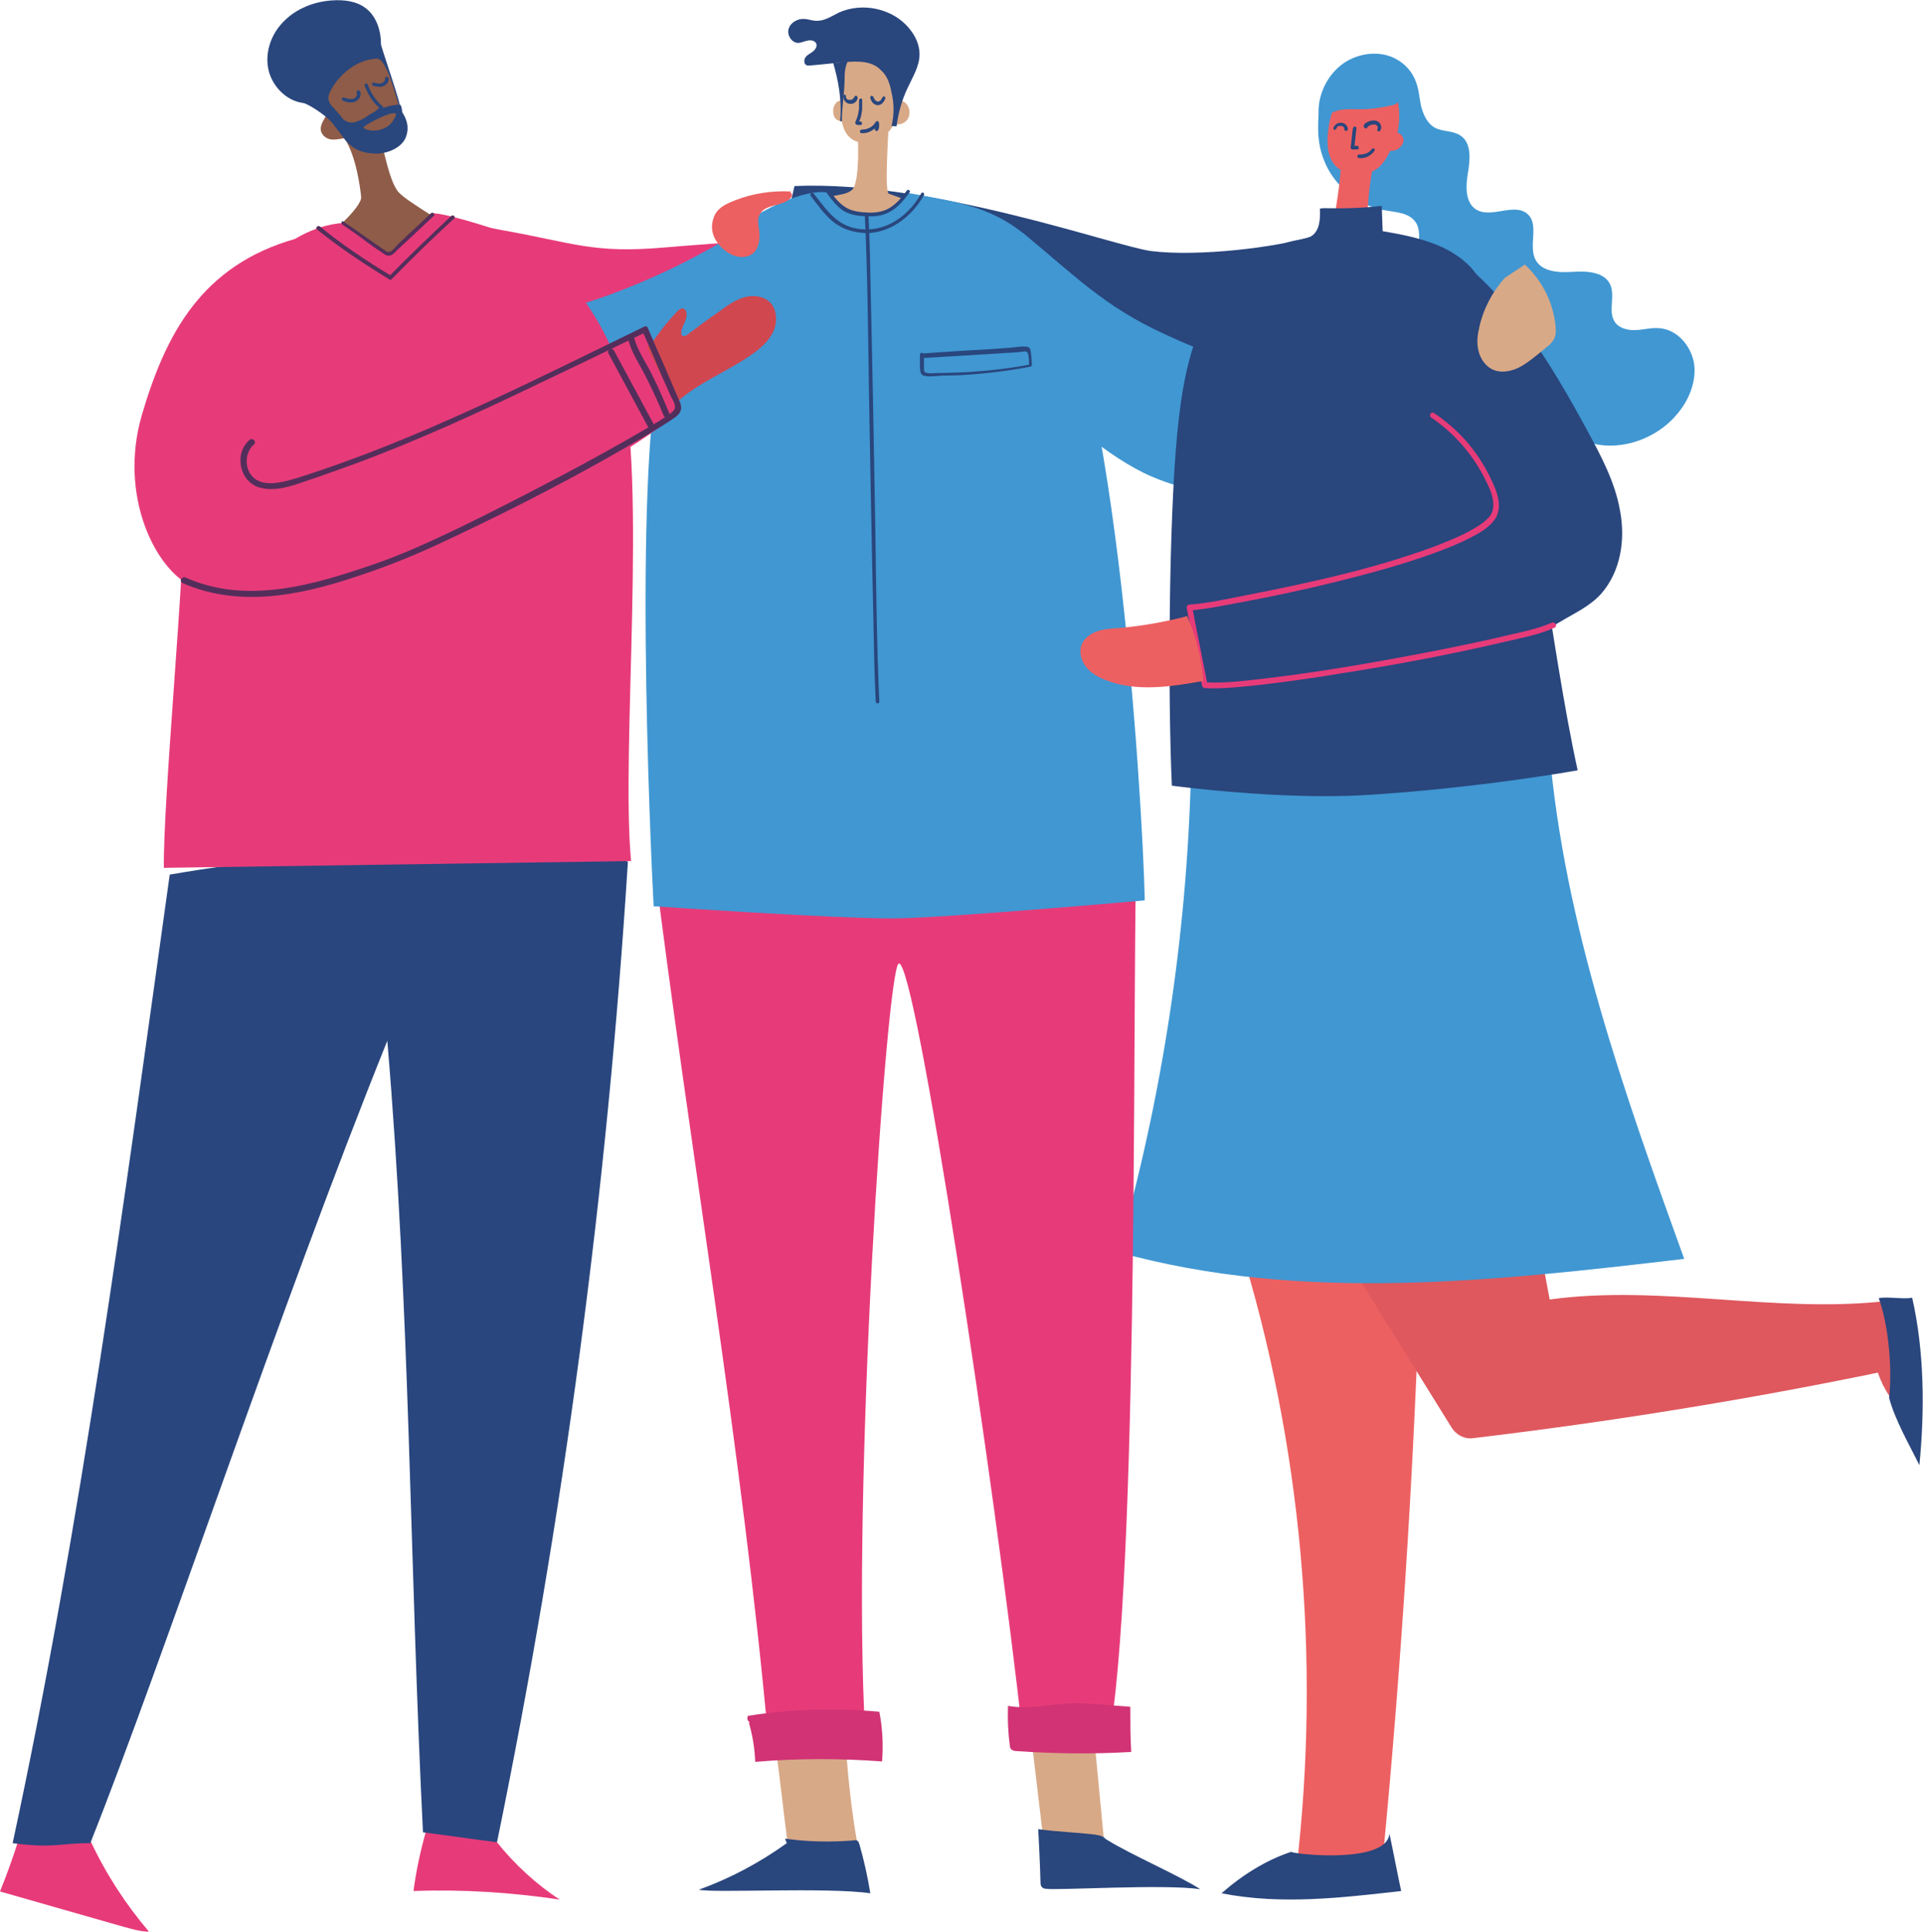 <?xml version="1.0" encoding="UTF-8"?> <!-- Generator: Adobe Illustrator 24.2.1, SVG Export Plug-In . SVG Version: 6.00 Build 0) --> <svg xmlns="http://www.w3.org/2000/svg" xmlns:xlink="http://www.w3.org/1999/xlink" version="1.1" id="Tryb_izolacji" x="0px" y="0px" viewBox="0 0 426 427.8" style="enable-background:new 0 0 426 427.8;" xml:space="preserve"> <style type="text/css"> .st0{fill:#ED6061;} .st1{fill:#DE585E;} .st2{fill:#4097D2;} .st3{fill:#D8A987;} .st4{fill:#E73B79;} .st5{fill:#29467E;} .st6{fill:#29467D;} .st7{fill:#8E5C48;} .st8{fill:#D1474F;} .st9{fill:#532E5B;} .st10{fill:#D13375;} </style> <g> <g> <path class="st0" d="M273.3,271.5c14.3,43.9,19.2,91.5,14.4,137.9c-0.1,1-0.2,1.9-0.6,2.8c-1.7,3.4-6.6,2.4-8.7,5.4 c9.2-0.5,18.3-1,27.5-1.6c4.9-49.7,7.9-99.7,9.2-149.7c-13.2,2.5-26.4,5-39.5,7.5"></path> </g> <g> <path class="st1" d="M300.6,282.4l21,33.8c1,1.6,2.9,2.6,4.8,2.3c30.1-3.6,60-8.4,89.6-14.5c1.3,3.8,3.6,7.2,6.7,10 c-0.4-8.7-1.9-17.4-4.5-25.9c-24.8,2.9-50.2-3.7-74.9-0.3c-1-5.2-1.9-10.5-2.9-15.7c-13,5-26.8,8.2-40.9,9.6"></path> </g> <g> <path class="st2" d="M263.8,172.5c-1,35.4-6.4,70.7-16.1,104.8c40.6,11.3,83.6,6.4,125.4,1.5c-13.3-36.8-26.6-74.1-29.9-113 c-26.6,3.9-53.5,5.6-80.4,5.1"></path> </g> <g> <path class="st3" d="M172.1,388.9c0.8,6.2,1.5,12.5,2.3,18.7c0,0.2,0.1,0.4,0.2,0.6c0.2,0.2,0.5,0.3,0.8,0.3 c2.3,0.2,4.6,0.5,6.9,0.2c2.6-0.3,5.3-1.1,7.7,0c-1.3-7.2-2.1-14.5-2.6-21.8c-5,0.6-10,1.2-14.9,1.8c0.3,0.1,0.5,0.1,0.8,0.2"></path> </g> <g> <path class="st3" d="M228.5,385.2c0.8,6.7,1.6,13.5,2.4,20.2c0,0.2,0.1,0.4,0.2,0.6c0.2,0.2,0.4,0.2,0.7,0.3 c4.2,0.6,8.5,0.8,12.7,0.6c-0.7-7-1.3-13.9-2-20.9c0-0.3-0.1-0.7-0.4-0.8c-0.2-0.1-0.4,0-0.6,0.1c-4.2,1.7-8.8,2.4-13.3,2.3"></path> </g> <g> <path class="st4" d="M144.8,190.2c7.9,63.9,19.6,130.8,25.4,195c8,0.8,12.6-0.1,21.5-0.7c-3.2-54.1,4.7-170.2,7.4-171.1 c3.7-1.3,21.5,116.9,27.5,171.3c6.4-0.8,12.9-1.3,19.4-1.3c6.6-42.6,4.7-175.4,5.9-199.2c-20-1.6-38.5-3.1-58.2,0.8 c-5.4,1.1-10.8,2.5-16.3,3.5c-10.7,1.8-21.8,1.5-32.3-1"></path> </g> <g> <path class="st4" d="M110.1,408c3.8,4.8,8.8,9.4,13.9,12.7c-10.7-1.6-21.5-2.3-32.4-1.9c0.6-4.6,1.6-9.2,2.9-13.7 c5.5,0.6,7.8-0.6,13.3,0"></path> </g> <g> <path class="st4" d="M20,407.6c3.4,7.3,7.8,14.1,13,20.2c-1.9,0-3.8-0.6-5.7-1.1c-9.1-2.6-18.2-5.2-27.3-7.8 c1.5-3.7,2.9-7.6,4.1-11.4c5.6-0.2,11.3-0.2,17,0.1"></path> </g> <g> <path class="st5" d="M139.1,190.8c-4.6,73-14.3,145.6-29,217.2c-5.5-0.7-10.9-1.5-16.4-2.2c-3-60.4-2.8-115-7.9-175.3 c-24.1,59.8-49.6,137-65.8,177.7c-7,0-7.9,1.2-17.2,0c15.2-70.6,24.8-143,34.8-214.5c32.8-5.7,66.5-6.8,99.6-3.4"></path> </g> <g> <path class="st6" d="M290.5,52.4c-7.7,2.4-25.1,4.5-35.5,3.2c-8.2-1.1-48.3-15.7-79-14.4c-1.1,5.2-2.8,10.3-4.9,15.1 c5.9,0.3,10,5.7,14.9,8.8c3.1,2,6.6,3.1,10.1,4.2c10.8,3.4,21.6,6.6,32.4,9.9c14.5,4.3,29.2,8.7,44.3,8.5c4.8-9.8,8-20.5,9.3-31.4 "></path> </g> <g> <path class="st2" d="M292.1,25.3c-0.2-4.4,2-8.9,5.7-11.4c2.6-1.7,5.8-2.4,8.8-1.8c3,0.6,5.7,2.7,6.9,5.6c0.8,1.8,0.9,3.8,1.3,5.8 c0.5,1.9,1.4,3.9,3.1,4.8c1.7,0.9,3.9,0.6,5.6,1.7c2.5,1.6,2.2,5.3,1.7,8.2c-0.5,2.9-0.7,6.6,1.8,8.2c3.4,2.1,8.6-1.7,11.5,1.1 c2.5,2.4,0,7,1.7,10.1c1.5,2.7,5.3,2.8,8.3,2.6s6.9,0,8.2,2.8c1.2,2.6-0.6,6.1,1.1,8.4c1,1.4,3,1.8,4.7,1.7 c1.8-0.1,3.5-0.6,5.2-0.4c3.9,0.3,7,4,7.6,7.9c0.5,3.9-1.1,7.9-3.6,10.9c-5.3,6.6-15.4,9.4-22.7,5.2c-2.2-1.3-4.2-3.2-4.9-5.7 c-0.5-1.8-0.4-3.8-0.5-5.7c-0.1-1.9-0.7-4-2.2-5.1c-2.8-2-7.2,0.1-10.1-1.8c-1.8-1.1-2.4-3.4-2.6-5.5c-0.2-2.1-0.1-4.3-1-6.2 c-0.9-2-2.8-3.6-4.9-4c-1.3-0.3-2.6-0.2-3.9-0.6c-2.9-0.9-4.4-4.1-4.5-7.1c-0.1-2,0.3-4.2-0.8-5.8c-1.5-2.2-4.6-2.2-7.2-2.7 c-4.8-0.9-9.1-4.1-11.7-8.2C292.1,33.9,291.8,30.2,292.1,25.3"></path> </g> <g> <path class="st2" d="M226.5,51.5C238.1,61,244.6,67.9,258,74c3.9,1.8,7.9,3.6,12.1,4.7c10.9,2.7,22.3,0,32.8-3.8 c8.8-3.2,17.3-7.2,25.3-11.9c1.5,9,3.3,18,5.6,26.9c-12.3,7.1-25,13.9-38.8,17.5c-13.8,3.5-28.9,3.5-41.7-2.7 c-5.2-2.6-9.9-6.1-14.4-9.7c-0.6-0.5-1.3-1.1-1.8-1.7c-0.9-1.3-1.1-2.9-1.3-4.4c-1.1-8.2-2.2-16.4-3.3-24.6 c-0.1-0.9-0.8-2.1-1.6-1.6"></path> </g> <g> <path class="st0" d="M297.1,34.6c0,5.6-1.3,12.2-2.1,17.1c-0.1,0.5-0.2,1-0.5,1.3c-0.4,0.4-0.9,0.5-1.4,0.7 c-3.7,1-7.1,2.6-10.2,4.8c1.5,0.5,3.1,0.2,4.6,0c10.1-1.3,20.3-1.6,30.5-0.9c-4.3-2.3-8.9-3.9-13.7-4.6c-0.5-0.1-1-0.1-1.3-0.4 c-0.5-0.4,0.1-13,1.5-16.6"></path> </g> <g> <path class="st6" d="M349.5,170.6c-6-27.3-10.5-70.5-17.4-97.6c-1.3-4.9-2.8-9.9-6.2-13.7c-4.9-5.3-12.5-6.9-19.6-8.1 c-0.1-1.9-0.1-3.7-0.2-5.6c-4.3,0.5-8.6,0.6-12.9,0.5l-0.8,0.1c0.1,2.2,0,4.9-1.9,6.1c-0.8,0.5-1.8,0.6-2.7,0.8 c-9,1.5-16.3,8.4-20.5,16.5s-5.6,17.3-6.5,26.3c-1.9,19.8-2.1,58.2-1.2,78.1c0,0,23.7,3.2,42.6,2.1 C327.3,174.6,349.5,170.6,349.5,170.6z"></path> </g> <g> <path class="st3" d="M189.9,26.9c0.2,2.9,0.7,13.7-1.2,15.2c-1.1,0.9-2.7,1-4.1,1.3c-5.3,0.8-10.3,3.1-14.3,6.5 c6,1.9,12.4,1.6,18.7,1.4c8.4-0.4,16.8-0.8,25.1-1.2c-1.4-2.5-4.6-3.4-7.4-4.1c-3.3-0.9-6.6-1.9-9.8-3.1c-1-0.4-0.1-13.2,0.1-17.5 "></path> </g> <g> <path class="st4" d="M99.1,48.4c4,1.1,8.2,1.8,12.3,2.6c15.8,2.8,19.9,5.2,35.9,3.8c7.6-0.7,27.1-1.8,34.5-3.4 c9.9-2.1,15.5-5.4,25.4-7.5c2.7,5.8,9.5,13,11.7,19.1c-13.5,7.1-28.7,9.9-43.7,12.6c-3.9,0.7-7.9,1.4-11.8,2.2 c-16.3,3-32.7,5.9-49.3,5.4c-5-11.5-10-23-15-34.6"></path> </g> <g> <path class="st2" d="M253.6,199.4c-0.5-22.7-6.9-129-24.6-145.7c-8.5-8-16.6-8.9-28-11c-1.7,3-5.2,5-8.7,5c-3.5,0-6.9-2-8.7-5 c-5.9-1.3-19.9,5.7-25.8,12.9c-6,7.2-8,13.1-10.8,22c-6.9,21.8-2.9,110.1-2.2,123.1c0,0,40.8,2.8,53.5,2.7 C211,203.2,253.6,199.4,253.6,199.4z"></path> </g> <g> <path class="st2" d="M64,54.7c11.6,9.5,12.4,3.7,25.8,9.8c3.9,1.8,7.9,3.6,12.1,4.7c10.9,2.7,22.3,0,32.8-3.8 c8.8-3.2,17.3-7.2,25.3-11.9c1.5,9,3.3,18,5.6,26.9c-12.3,7.1-25,13.9-38.8,17.5c-13.8,3.5-28.9,3.5-41.7-2.7 c-5.2-2.6-9.9-6.1-14.4-9.7c-0.6-0.5-1.3-1.1-1.8-1.7c-0.9-1.3-1.1-2.9-1.3-4.4c-1.1-8.2-11.2,7.9-11.7-0.4c-0.3-5,0.8-8.7,0-8.3"></path> </g> <g> <path class="st7" d="M67,56.1c12.1,0,24.7,4.9,36.3-2.6c-1.7-2.8-13.5-8.7-15.3-11.3c-1.8-2.6-2.8-8.4-3.2-9.3 c1.9-0.3,4-1.5,4-5.5c0-5.4-2.3-10.5-4.6-15.4C83.6,10.8,83,9.5,82,8.6c-2-1.8-5.2-1.7-7.3-0.2c-2.1,1.6-3.9,4.6-3.6,7.2l0,0 c0.3,3.2,0.5,6.5,1.6,9.5c-0.3,0.3-0.6,0.7-0.8,1.1c-0.5,0.9-1,1.8-0.8,2.8c0.3,1.1,1.3,1.8,2.4,1.9c0.9,0.1,2.8-0.3,2.8-0.3 c2.6,4,3.5,10.9,3.7,13C80.3,45.8,72.4,53.1,67,56.1z"></path> </g> <g> <path class="st4" d="M36.3,192.2l103.5-1.5c-2.3-24.6,3.7-84.2-2.4-108.1c-2.2-8.6-11.9-25.7-25.2-30.9c-3.9-1.5-15-4.9-16.6-4.4 c0,0-9.4,9.6-9.4,8.9l-10.4-6.8c-12.8,1-24.2,14.3-28.8,26.3s-6.4,22.7-6.2,35.6C41,126,36.1,177.5,36.3,192.2z"></path> </g> <g> <path class="st3" d="M197.8,13.1c-0.1-1.8-1.6-3.3-3.3-3.6c-1.7-0.4-3.6,0.3-4.9,1.4c-3.5,3-3.6,8.3-3.4,12.9 c0.1,2.3,0.3,4.9,1.9,6.5c2.4,2.4,6.9,1.3,9-1.4c2.1-2.7,2.5-6.4,2.5-9.8c0-2.4-0.2-5-1.7-6.9"></path> </g> <g> <path class="st3" d="M187.2,22.7c-0.5-0.6-1.5-0.5-2,0.1c-0.5,0.6-0.7,1.4-0.6,2.1c0,0.4,0.1,0.8,0.3,1.1c0.5,0.9,1.8,1,2.9,0.9 c0.2,0,0.5,0,0.6-0.2c0.2-0.2,0.1-0.5,0-0.8c-0.4-1.2-0.7-2.4-1.1-3.6"></path> </g> <g> <path class="st3" d="M197.7,23.2c0.4-1.1,2-1.2,2.9-0.4c1,0.9,1.2,2.6,0.4,3.7c-0.8,1.1-2.5,1.4-3.7,0.6c0.1-1.5,0.2-3,0.3-4.5"></path> </g> <g> <path class="st6" d="M197.5,20.5c0.6,2.4,0.6,5,0,7.4c0.4,0,0.8,0.1,1.1,0.1c0.4-3,1.2-5.9,2.5-8.6c1.1-2.4,2.6-4.7,2.6-7.4 c0-2.1-0.9-4-2.2-5.6c-3.6-4.5-10.4-6-15.7-3.6c-1.6,0.8-3.2,1.9-5,1.8c-0.9,0-1.8-0.4-2.7-0.4c-1.4-0.1-3,0.8-3.4,2.2 c-0.4,1.4,0.7,3.1,2.1,3.1c0.7,0,1.4-0.4,2.1-0.5c0.7-0.2,1.6,0,1.9,0.6c0.3,0.6-0.1,1.3-0.7,1.8c-0.5,0.4-1.2,0.7-1.6,1.2 s-0.5,1.5,0.1,1.8c0.3,0.2,0.6,0.1,0.9,0.1c2.5-0.2,4.9-0.5,7.4-0.7c2.9-0.3,6.3-0.4,8.3,1.8C196.6,16.8,197.2,18.8,197.5,20.5"></path> </g> <g> <path class="st6" d="M184.6,14c1,3.5,2,8.1,1.5,12.8c0.2,0-0.1,0,0.4,0.1c0-3,0.5-5.9,0.6-8.9c0-1.5,0-3,0.7-4.4"></path> </g> <g> <g> <path class="st6" d="M186.8,21.4c0,0.8,0.7,1.6,1.5,1.6c0.8,0.1,1.6-0.5,1.7-1.3c0-0.2-0.1-0.4-0.3-0.5c-0.2,0-0.4,0.1-0.5,0.3 c0,0.1,0,0.1-0.1,0.2c0-0.1,0,0,0,0c0,0,0,0.1-0.1,0.1c0,0,0,0.1-0.1,0.1c0-0.1,0,0,0,0c0,0,0,0.1-0.1,0.1c0,0-0.1,0.1,0,0 c-0.1,0-0.1,0.1-0.2,0.1c0,0-0.1,0,0,0c0,0-0.1,0-0.1,0c0,0-0.1,0-0.1,0c0,0-0.1,0-0.1,0c0,0-0.1,0-0.1,0c0,0-0.1,0-0.1,0 c0,0,0,0,0,0c0,0-0.1,0-0.1,0c0,0-0.1,0-0.1,0c0.1,0,0,0,0,0c-0.1,0-0.1-0.1-0.2-0.1c0.1,0,0,0,0,0c0,0-0.1,0-0.1-0.1 c0,0,0-0.1-0.1-0.1c0,0,0,0,0,0c0-0.1-0.1-0.1-0.1-0.2c0,0.1,0,0,0,0c0,0,0-0.1,0-0.1c0,0,0-0.1,0-0.1c0,0,0-0.1,0-0.1 c0-0.2-0.2-0.4-0.4-0.4C187,21.1,186.8,21.2,186.8,21.4L186.8,21.4z"></path> </g> </g> <g> <g> <path class="st6" d="M192.8,21.7c0.2,0.8,0.7,1.5,1.6,1.6c0.9,0,1.4-0.7,1.7-1.4c0.1-0.2,0-0.4-0.1-0.5c-0.2-0.1-0.4,0-0.5,0.1 c-0.1,0.3-0.3,0.5-0.4,0.7c-0.1,0.1-0.2,0.2-0.3,0.2c-0.1,0-0.2,0.1-0.3,0.1c-0.1,0-0.2,0-0.3-0.1c-0.1-0.1-0.2-0.1-0.3-0.2 c-0.2-0.2-0.3-0.5-0.4-0.7c-0.1-0.2-0.3-0.3-0.5-0.3C192.9,21.3,192.7,21.5,192.8,21.7L192.8,21.7z"></path> </g> </g> <g> <g> <path class="st6" d="M190.3,22.2c0,0.4,0,0.8,0,1.3c0,0.4,0,0.8-0.1,1.2c-0.1,0.8-0.4,1.6-0.7,2.3c-0.1,0.2,0,0.5,0.2,0.6 c0.3,0.1,0.6,0.1,0.9,0.1c0.5,0,0.5-0.7,0-0.8c-0.2,0-0.4,0-0.7-0.1c0.1,0.2,0.1,0.4,0.2,0.6c0.4-0.8,0.7-1.6,0.8-2.5 c0.1-0.4,0.1-0.8,0.1-1.3c0-0.5,0-0.9,0-1.4C191.1,21.7,190.4,21.7,190.3,22.2L190.3,22.2z"></path> </g> </g> <g> <g> <path class="st6" d="M190.9,29.5c1.5,0.1,3-0.8,3.7-2.1c-0.2,0-0.5-0.1-0.7-0.1c0.1,0.4,0,0.8-0.1,1.2c-0.1,0.2,0.1,0.4,0.3,0.5 c0.2,0.1,0.4-0.1,0.5-0.3c0.2-0.5,0.2-1.1,0.1-1.6c-0.1-0.3-0.5-0.4-0.7-0.1c-0.6,1.1-1.8,1.7-3.1,1.7c-0.2,0-0.4,0.2-0.4,0.4 C190.5,29.4,190.7,29.5,190.9,29.5L190.9,29.5z"></path> </g> </g> <g> <path class="st0" d="M300,17.5c-1.2,0.4-2.1,1.4-2.7,2.5c-1.9,3.1-3,6.7-3.2,10.3c-0.1,2,0,5.5,2.8,7.3c1.5,0.9,4.1,1.5,7.2,0.3 c2.3-0.9,3.8-4.2,4.8-6.5c1-2.3,1.2-4.8,1-7.3c-0.1-1.4-0.4-2.7-1.1-3.9c-0.9-1.7-2.6-2.9-4.4-3.3c-1.8-0.4-3.8,0.1-5.3,1.2"></path> </g> <g> <path class="st0" d="M308.4,29.4c1-0.5,2.4,0.4,2.5,1.5c0.1,0.8-0.5,1.6-1.2,2.1c-0.7,0.4-1.6,0.5-2.4,0.4 c0.3-1.4,0.5-2.8,0.8-4.2"></path> </g> <g> <path class="st2" d="M310.1,18.9c0.6,1.3,0.6,3.2-0.7,4c-0.4,0.3-0.9,0.4-1.4,0.5c-2.2,0.5-4.4,0.8-6.6,0.8 c-1.4,0-2.8-0.1-4.2,0.1c-1.4,0.2-2.8,0.8-3.6,2c0.1-2.5,0.4-5.3,2.1-7.1c0.9-1,2.2-1.7,3.5-2.1c2-0.7,4.2-1.1,6.3-0.6 c2.1,0.5,4,2,4.6,4.1"></path> </g> <g> <g> <path class="st6" d="M296.2,28.2C296.2,28.3,296.2,28.2,296.2,28.2c0-0.1,0-0.1,0.1-0.1c0,0,0,0,0-0.1c0,0.1,0,0,0,0 c0,0,0.1-0.1,0.1-0.1c-0.1,0,0,0,0,0c0,0,0,0,0.1,0c0,0,0.1,0,0.1,0c0.1,0-0.1,0,0,0c0.1,0,0.1,0,0.2,0c0,0,0.1,0,0,0 c0,0,0.1,0,0.1,0c0,0,0.1,0,0.1,0c0,0,0.1,0,0,0c0.1,0,0.1,0,0.2,0c0,0,0.1,0,0.1,0c0,0,0,0,0,0c0.1,0,0.1,0.1,0.2,0.1 c0,0,0,0,0,0c0,0,0,0,0.1,0.1c0,0,0,0,0.1,0.1c0,0,0,0,0,0c0,0.1,0.1,0.1,0.1,0.2c0,0,0,0.1,0,0c0,0,0,0,0,0.1c0,0.1,0,0.1,0,0.2 c0,0.2,0.3,0.3,0.5,0.3c0.2-0.1,0.3-0.3,0.3-0.5c-0.1-0.7-0.7-1.3-1.5-1.3c-0.7-0.1-1.4,0.4-1.7,1.1c-0.1,0.2,0.1,0.4,0.3,0.5 C296,28.6,296.1,28.4,296.2,28.2L296.2,28.2z"></path> </g> </g> <g> <g> <path class="st6" d="M302.9,28.2C302.9,28.2,303,28.1,302.9,28.2C303,28.1,303,28.1,302.9,28.2c0.1-0.1,0.1-0.2,0.2-0.2 c0.2-0.1,0.3-0.2,0.5-0.3c0.4-0.1,0.7-0.2,1.1-0.1c0.1,0,0.2,0.1,0.3,0.2c0,0,0.1,0.1,0.1,0.1c0,0.1,0,0,0,0 c0,0.1,0.1,0.1,0.1,0.2c0-0.1,0,0,0,0c0,0,0,0.1,0,0.1c0,0.1,0,0,0,0c0,0,0,0.1,0,0.1c0,0,0,0.1,0,0c0,0,0,0.1,0,0.1c0,0,0,0,0,0 c0,0,0,0,0,0c0,0-0.1,0.1,0,0.1c-0.1,0.2-0.2,0.4,0,0.5c0.1,0.1,0.4,0.2,0.5,0c0.5-0.6,0.3-1.4-0.2-1.9c-0.7-0.6-1.7-0.5-2.5-0.1 c-0.5,0.2-0.9,0.5-0.9,1c0,0.2,0.2,0.4,0.4,0.4C302.8,28.5,302.9,28.4,302.9,28.2L302.9,28.2z"></path> </g> </g> <g> <g> <path class="st6" d="M299.7,28.4c-0.2,1.4-0.3,2.9-0.5,4.3c0,0.2,0.2,0.4,0.4,0.4c0.2,0,0.4-0.2,0.4-0.4c0.2-1.4,0.3-2.9,0.5-4.3 c0-0.2-0.2-0.4-0.4-0.4C299.9,28.1,299.8,28.2,299.7,28.4L299.7,28.4z"></path> </g> </g> <g> <g> <path class="st6" d="M301,35c1.4,0.2,2.7-0.5,3.5-1.6c0.1-0.2,0-0.4-0.1-0.5c-0.2-0.1-0.4,0-0.5,0.1c-0.6,0.9-1.8,1.3-2.8,1.2 c-0.2,0-0.4,0.2-0.4,0.4C300.6,34.8,300.8,34.9,301,35L301,35z"></path> </g> </g> <g> <g> <path class="st6" d="M299.8,33.1c0.3,0,0.5,0,0.8,0c0.1,0,0.2,0,0.3-0.1c0.1-0.1,0.1-0.2,0.1-0.3c0-0.1,0-0.2-0.1-0.3 c-0.1-0.1-0.2-0.1-0.3-0.1c-0.3,0-0.5,0-0.8,0c-0.1,0-0.2,0-0.3,0.1c-0.1,0.1-0.1,0.2-0.1,0.3c0,0.1,0,0.2,0.1,0.3 C299.6,33.1,299.7,33.1,299.8,33.1L299.8,33.1z"></path> </g> </g> <g> <path class="st0" d="M175.2,42.4c-4.1-0.2-8.3,0.4-12.2,1.9c-1.8,0.7-3.7,1.5-4.6,3.2c-2.3,4.8,1.9,8,3.5,8.8 c1.5,0.8,3.5,0.9,4.8-0.1c1.4-1.1,1.7-3.2,1.5-5c-0.2-1.3-0.5-2.6,0.1-3.7c1.2-2.4,5-1.7,6.8-3.6c0.4-0.4,0.5-1.1,0-1.2"></path> </g> <g> <path class="st6" d="M319.4,54.7c14.5,9.7,23.9,25.3,32.2,40.6c3.1,5.7,6.2,11.5,7.3,17.9c1.2,6.4,0.1,13.4-4.2,18.3 c-2.5,2.8-6.1,4.4-9.4,6.4c-23.6,14.7-66.8,13.9-77.9,14.7c0.3-6.2,0.3-12.5,0.1-18.7c3.1,0.5,52.7-8.4,64.1-18.4 c5.1-4.5-8.1-20-13.7-22.9"></path> </g> <g> <g> <path class="st4" d="M317.1,92.5c4.7,3.2,8.6,7.5,11.3,12.5c1.4,2.6,3.8,7,1.4,9.6c-1.3,1.4-3.1,2.4-4.8,3.3 c-2.5,1.3-5.1,2.3-7.7,3.3c-13.1,4.8-26.9,7.8-40.6,10.5c-4.3,0.8-8.8,1.9-13.2,2.2c-0.4,0-0.7,0.4-0.6,0.8 c1.1,5.7,2.3,11.4,3.4,17.2c0.1,0.3,0.3,0.4,0.6,0.5c4,0.2,8.1-0.3,12.1-0.7c5.9-0.7,11.8-1.5,17.7-2.5c12.2-1.9,24.4-4.2,36.4-7 c3.8-0.9,7.8-1.6,11.3-3.2c0.7-0.3,0.1-1.4-0.6-1.1c-3,1.3-6.3,2-9.4,2.7c-5.4,1.3-10.8,2.4-16.3,3.5 c-12.4,2.4-24.8,4.6-37.3,6.1c-4.6,0.5-9.3,1.2-13.9,0.9c0.2,0.2,0.4,0.3,0.6,0.5c-1.1-5.7-2.3-11.4-3.4-17.2 c-0.2,0.3-0.4,0.5-0.6,0.8c4-0.3,8-1.2,11.9-1.9c7-1.3,13.9-2.8,20.8-4.5c7.2-1.8,14.3-3.7,21.2-6.2c2.8-1,5.6-2.1,8.3-3.5 c1.8-0.9,3.7-2,5-3.5c2.6-2.9,0.9-6.9-0.6-9.9c-2.8-5.8-7.1-10.7-12.4-14.2C317,91,316.4,92.1,317.1,92.5L317.1,92.5z"></path> </g> </g> <g> <path class="st0" d="M264.3,136.1c-5.4,1.5-10.9,2.5-16.5,3c-1.6,0.1-3.2,0.2-4.7,0.7c-1.5,0.5-2.9,1.5-3.5,3 c-0.6,1.6-0.1,3.5,1,4.9c1.1,1.4,2.7,2.3,4.3,2.9c6.8,2.7,14.5,1.5,21.7,0.2c-0.4-4.9-1.6-9.8-3.6-14.3"></path> </g> <g> <path class="st3" d="M333.4,61.5c-2.8,3.1-4.8,6.9-5.7,11c-0.4,1.7-0.6,3.4-0.2,5.1c0.4,1.7,1.4,3.3,2.9,4.1 c1.6,0.9,3.6,0.7,5.4,0c1.7-0.7,3.2-1.9,4.6-3c0.7-0.6,1.5-1.2,2.2-1.8c0.7-0.5,1.3-1.1,1.7-1.9c0.4-0.8,0.4-1.8,0.3-2.8 c-0.5-5.2-3-10.1-6.8-13.6"></path> </g> <g> <path class="st4" d="M65.4,52.9C44.7,58.8,36.7,73.9,31.4,92c-5.1,17.6,2.8,34.3,11.7,38.2c3,1.3,6.3,1.8,9.6,2 c32.3,1.8,90.1-33.5,97.5-40.9c-1.5-4.4-5.5-14.6-7-19c-17,8.4-33.9,16.8-51.2,24.4c-9.5,4.2-19.2,8.2-29.5,10.1 c-3.4,0.6-7.7,0.5-9.1-2.6c-1-2.3,0.3-5,1.8-7"></path> </g> <g> <path class="st8" d="M143.9,76.7c1.8-2.7,3.8-5.3,6-7.6c0.4-0.5,1.1-1,1.6-0.7c0.4,0.2,0.6,0.7,0.6,1.1c0.1,1.5-1.1,2.7-1.2,4.2 c0,0.2,0,0.5,0.2,0.6c0.3,0.3,0.9,0.1,1.2-0.2c2.4-1.8,4.8-3.6,7.3-5.3c1.6-1.2,3.2-2.3,5.1-2.9c1.9-0.6,4.1-0.4,5.6,0.8 c1.8,1.5,2,4.4,1.1,6.5c-0.9,2.2-2.8,3.8-4.7,5.2c-5.5,3.9-12.1,6.3-17,10.9c-2.3-4.1-4.4-8.3-6.4-12.6"></path> </g> <g> <g> <path class="st9" d="M55.3,97.4c-3.6,3.1-2.2,9.4,2.3,10.6c3.3,0.9,6.9-0.3,10-1.4c3.6-1.2,7.2-2.5,10.8-3.8 c14.1-5.2,27.8-11.5,41.3-18c7.8-3.7,15.7-7.5,23.5-11.3c-0.3-0.1-0.6-0.2-0.9-0.2c1.4,3.2,2.8,6.3,4.1,9.5c0.7,1.5,1.3,3,2,4.5 c0.3,0.8,1,1.7,1.1,2.5c0.1,0.9-0.3,1.2-0.9,1.7c-1.7,1.3-3.6,2.3-5.4,3.4c-6.3,3.7-12.7,7.2-19.1,10.6 c-7.4,3.9-14.8,7.7-22.4,11.4c-6.1,2.9-12.3,5.8-18.7,8c-13.3,4.6-28.3,9.1-41.9,3c-0.8-0.3-1.5,0.8-0.7,1.2 c12.1,5.4,25.5,2.9,37.6-1.1c7.5-2.4,14.6-5.3,21.7-8.7c14.9-7,29.6-14.6,43.7-23c2.1-1.3,4.3-2.5,6.3-4c1.2-0.9,1.5-1.9,0.9-3.3 c-0.7-1.7-1.5-3.4-2.2-5.1c-1.6-3.8-3.3-7.5-4.9-11.3c-0.2-0.4-0.6-0.4-0.9-0.2c-25,12.1-50,25-76.6,33.4 c-3,0.9-7.8,2.4-10.2-0.4c-1.7-2-1.5-5.3,0.5-7C56.9,97.8,56,96.9,55.3,97.4L55.3,97.4z"></path> </g> </g> <g> <g> <path class="st9" d="M139.2,75.3c0.7,2.8,2.5,5.4,3.8,8c1.5,2.9,2.8,5.8,4,8.7c0.3,0.8,1.6,0.4,1.3-0.4c-1.2-2.9-2.4-5.7-3.8-8.5 c-1.3-2.7-3.2-5.3-4-8.2C140.3,74.1,139,74.4,139.2,75.3L139.2,75.3z"></path> </g> </g> <g> <g> <path class="st9" d="M134.8,78.3c3,5.5,5.9,11,8.9,16.5c0.4,0.8,1.6,0.1,1.2-0.7c-3-5.5-5.9-11-8.9-16.5 C135.5,76.8,134.4,77.5,134.8,78.3L134.8,78.3z"></path> </g> </g> <g> <path class="st6" d="M73.5,27.1c-1.6-1.8-5.4-4.2-6.4-4.3c-3.8-0.5-7-3.9-7.7-7.7c-0.7-3.8,0.8-7.8,3.6-10.5 c2.7-2.7,6.5-4.2,10.4-4.5c2.7-0.2,5.5,0.1,7.6,1.7c2.4,1.8,3.4,5,3.4,8c0,0.6,4.6,13.6,4.2,14C88.3,24.2,86,12.9,83.5,13 c-4.1,0.1-8,3.1-10,6.6c-0.5,0.9-1,1.9-0.6,2.9c0.2,0.5,0.6,1,1,1.4c1.7,1.8,3.2,3.8,4.2,6.1c-0.4,0.4-1,0.8-1.4,1.3 C75.6,29.8,74.6,28.5,73.5,27.1"></path> </g> <g> <path class="st6" d="M76.7,31.2c1.7,2,3.7,2.7,6.2,2.8c2.6,0.2,6.1-1.2,7-3.6c1.1-2.8-0.4-4.9-1-5.9c-0.3-0.4-0.4-1-0.8-1 c-0.1,1.8-0.9,3.7-2.4,4.6c-2.9,1.7-5.4,0.3-5.2,0.1c0.4-0.5,4.5-2.8,6.4-3.1c0.5-0.1,1.9,0.4,2.2-0.2c0-0.5-0.2-1.7-0.5-1.7 c-2.2-0.1-5.4,1.2-7.2,2.5c-0.8,0.6-1.7,1-2.6,1.3c-0.9,0.4-2.2,0-2.9-0.7"></path> </g> <g> <g> <path class="st9" d="M75.8,49.7c1.9,1.3,3.8,2.6,5.6,4c1,0.7,1.9,1.4,2.9,2c0.6,0.4,1.3,1.1,2.1,0.9c0.8-0.2,1.4-1.1,2-1.6 c0.9-0.8,1.7-1.6,2.6-2.4c1.7-1.6,3.4-3.2,5.1-4.8c0.4-0.4-0.2-0.9-0.6-0.6c-1.5,1.4-3,2.9-4.6,4.3c-0.7,0.6-1.3,1.3-2,1.9 c-0.4,0.4-0.8,0.7-1.1,1.1c-0.3,0.3-0.7,0.8-1.1,1.1c-0.9,0.5-1.1,0-1.8-0.4c-0.4-0.3-0.9-0.6-1.3-0.9c-0.8-0.5-1.5-1.1-2.3-1.6 c-1.7-1.2-3.4-2.4-5.2-3.6C75.8,48.7,75.4,49.4,75.8,49.7L75.8,49.7z"></path> </g> </g> <g> <g> <path class="st9" d="M70.2,50.8c5.1,4.1,10.5,7.7,16.1,11.1c0.2,0.1,0.4,0.1,0.5-0.1c4.5-4.6,9.1-9.1,13.8-13.4 c0.4-0.4-0.2-0.9-0.6-0.6c-4.7,4.4-9.3,8.8-13.8,13.4c0.2,0,0.3,0,0.5-0.1c-5.5-3.3-10.9-6.9-15.9-11 C70.4,49.9,69.8,50.4,70.2,50.8L70.2,50.8z"></path> </g> </g> <g> <g> <path class="st6" d="M76,22.3c0.9,0.4,2,0.6,2.9,0.1c0.7-0.4,1.2-1.3,0.9-2.1c-0.1-0.2-0.2-0.3-0.5-0.3c-0.2,0-0.3,0.3-0.3,0.5 c0.1,0.3,0.1,0.5,0,0.7c-0.1,0.3-0.3,0.5-0.6,0.6c-0.7,0.3-1.6,0-2.2-0.2c-0.2-0.1-0.4,0.1-0.5,0.3C75.7,22,75.8,22.2,76,22.3 L76,22.3z"></path> </g> </g> <g> <g> <path class="st6" d="M82.7,19c0.8,0.2,1.6,0.4,2.4,0c0.6-0.3,1.1-0.9,1-1.6c0-0.2-0.2-0.4-0.4-0.4c-0.2,0-0.4,0.2-0.4,0.4 c0,0.2,0,0.4-0.2,0.6c-0.1,0.2-0.3,0.3-0.5,0.4c-0.5,0.2-1.2,0.1-1.8-0.1C82.4,18.2,82.2,18.9,82.7,19L82.7,19z"></path> </g> </g> <g> <g> <path class="st6" d="M80.8,19c0.7,2,1.9,3.8,3.5,5.1c0-0.2,0-0.4,0-0.5c-0.3,0.3-0.6,0.6-1,0.9c-0.3,0.3,0.2,0.9,0.5,0.5 c0.3-0.3,0.6-0.6,1-0.9c0.1-0.1,0.2-0.4,0-0.5c-1.5-1.3-2.6-2.9-3.3-4.8C81.3,18.3,80.6,18.5,80.8,19L80.8,19z"></path> </g> </g> <g> <g> <path class="st6" d="M191.6,47.9c0.6,12.9,0.7,25.9,0.9,38.8c0.3,17.1,0.6,34.2,1,51.3c0.1,5.8,0.2,11.6,0.5,17.4 c0,0.5,0.8,0.5,0.8,0c-0.6-12.9-0.7-25.9-0.9-38.8c-0.3-17.1-0.6-34.2-1-51.3c-0.1-5.8-0.2-11.6-0.5-17.4 C192.3,47.4,191.6,47.4,191.6,47.9L191.6,47.9z"></path> </g> </g> <g> <g> <path class="st6" d="M183.2,42.8c1,1.4,2.1,2.8,3.5,3.8c1.7,1.1,3.8,1.3,5.8,1.3c1.9,0.1,3.7-0.3,5.3-1.4c1.5-1,2.6-2.4,3.7-3.9 c0.3-0.4-0.4-0.8-0.6-0.4c-1,1.3-2,2.6-3.3,3.5c-1.5,1.1-3.2,1.4-5,1.4c-1.8-0.1-3.7-0.2-5.3-1.2c-1.4-0.9-2.5-2.2-3.4-3.6 C183.6,42,182.9,42.4,183.2,42.8L183.2,42.8z"></path> </g> </g> <g> <g> <path class="st6" d="M179.6,43.4c1.8,2.3,3.6,5,6.1,6.5c2.1,1.3,4.6,1.8,7,1.7c5.2-0.4,9.5-4,12-8.4c0.2-0.4-0.4-0.8-0.6-0.4 c-2.4,4.3-6.6,7.8-11.7,8c-2.4,0.1-4.8-0.5-6.7-1.9c-2.2-1.6-3.8-4-5.5-6.1C179.8,42.5,179.3,43,179.6,43.4L179.6,43.4z"></path> </g> </g> <g> <g> <path class="st6" d="M204.4,79.3c4.4-0.3,8.8-0.5,13.2-0.8c2.2-0.1,4.3-0.3,6.5-0.4c0.5,0,1-0.1,1.4-0.1c0.4,0,1.6-0.3,1.9-0.1 c0.7,0.4,0.5,2.6,0.6,3.2c0.1-0.1,0.2-0.2,0.3-0.4c-4.6,0.9-9.2,1.4-13.8,1.7c-2.2,0.1-4.4,0.2-6.6,0.2c-0.7,0-2.7,0.3-3.1-0.3 c-0.2-0.3-0.1-1.5-0.1-1.9c0-0.6,0-1.2-0.1-1.9c0-0.5-0.8-0.5-0.8,0c0,1.2-0.1,2.6,0.1,3.8c0.1,0.5,0.3,0.7,0.7,0.9 c1.1,0.3,2.7,0.1,3.8,0c1.4,0,2.8-0.1,4.2-0.1c5.3-0.3,10.5-0.9,15.7-1.9c0.1,0,0.3-0.2,0.3-0.4c-0.1-1-0.1-2.2-0.3-3.2 c-0.1-0.4-0.3-0.7-0.7-0.8c-1.1-0.2-2.5,0.1-3.7,0.2c-1.4,0.1-2.7,0.2-4.1,0.3c-5.2,0.3-10.4,0.6-15.6,1 C204,78.6,204,79.3,204.4,79.3L204.4,79.3z"></path> </g> </g> <g> <path class="st10" d="M165.9,381.5c0.8,2.8,1.3,5.7,1.4,8.7c9.3-0.8,18.7-0.8,28.1-0.1c0.3-3.7,0.1-7.4-0.6-11 c-9.7-0.9-19.5-0.6-29.1,0.9c-0.3,0.5-0.1,1.2,0.4,1.4"></path> </g> <g> <path class="st10" d="M223.3,377.8c-0.1,2.9,0,5.8,0.4,8.7c0,0.4,0.1,0.7,0.4,1c0.3,0.2,0.6,0.3,1,0.3c8.5,0.6,17,0.7,25.5,0.2 c-0.2-3.3-0.2-6.7-0.2-10c-2.1-0.2-4.3-0.3-6.4-0.5c-1.8-0.1-3.7-0.3-5.5-0.3C233.2,377.2,228.5,378.7,223.3,377.8"></path> </g> <g> <path class="st6" d="M174.3,408.2c-6,4.3-12.5,7.8-19.5,10.3c3,0.8,28.4-0.6,38,0.8c-0.6-3.7-1.4-7.3-2.4-10.8 c-0.1-0.3-0.2-0.6-0.4-0.8c-0.3-0.2-0.6-0.2-1-0.1c-5,0.4-10.1,0.3-15.1-0.4"></path> </g> <g> <path class="st6" d="M230,405.1c0.2,3.9,0.4,7.9,0.5,11.8c0,0.4,0.1,0.9,0.4,1.1c0.2,0.2,0.5,0.3,0.8,0.3 c2.6,0.4,26.2-1.1,34.2,0.1c-4.8-3.1-15.5-7.7-20.6-10.9c-0.4-0.2-0.7-0.6-1.1-0.8c-0.5-0.2-1.1-0.3-1.6-0.4 C238.3,405.8,234.4,405.7,230,405.1"></path> </g> <g> <path class="st6" d="M286.1,410.1c-5.5,1.8-10.7,5-15.5,9.2c13.2,2.6,26.5,1,39.8-0.5c-0.9-4.2-1.7-8.5-2.6-12.7 C307.2,413.1,285.4,410.5,286.1,410.1"></path> </g> <g> <path class="st6" d="M418.5,309.6c1.3,4.9,4.5,10.4,6.7,14.9c1.2-12.1,1.1-25.3-1.6-37.1c-1.8,0.4-5.6-0.3-7.4,0.1 C418.4,293.6,419.2,303.1,418.5,309.6"></path> </g> </g> </svg> 